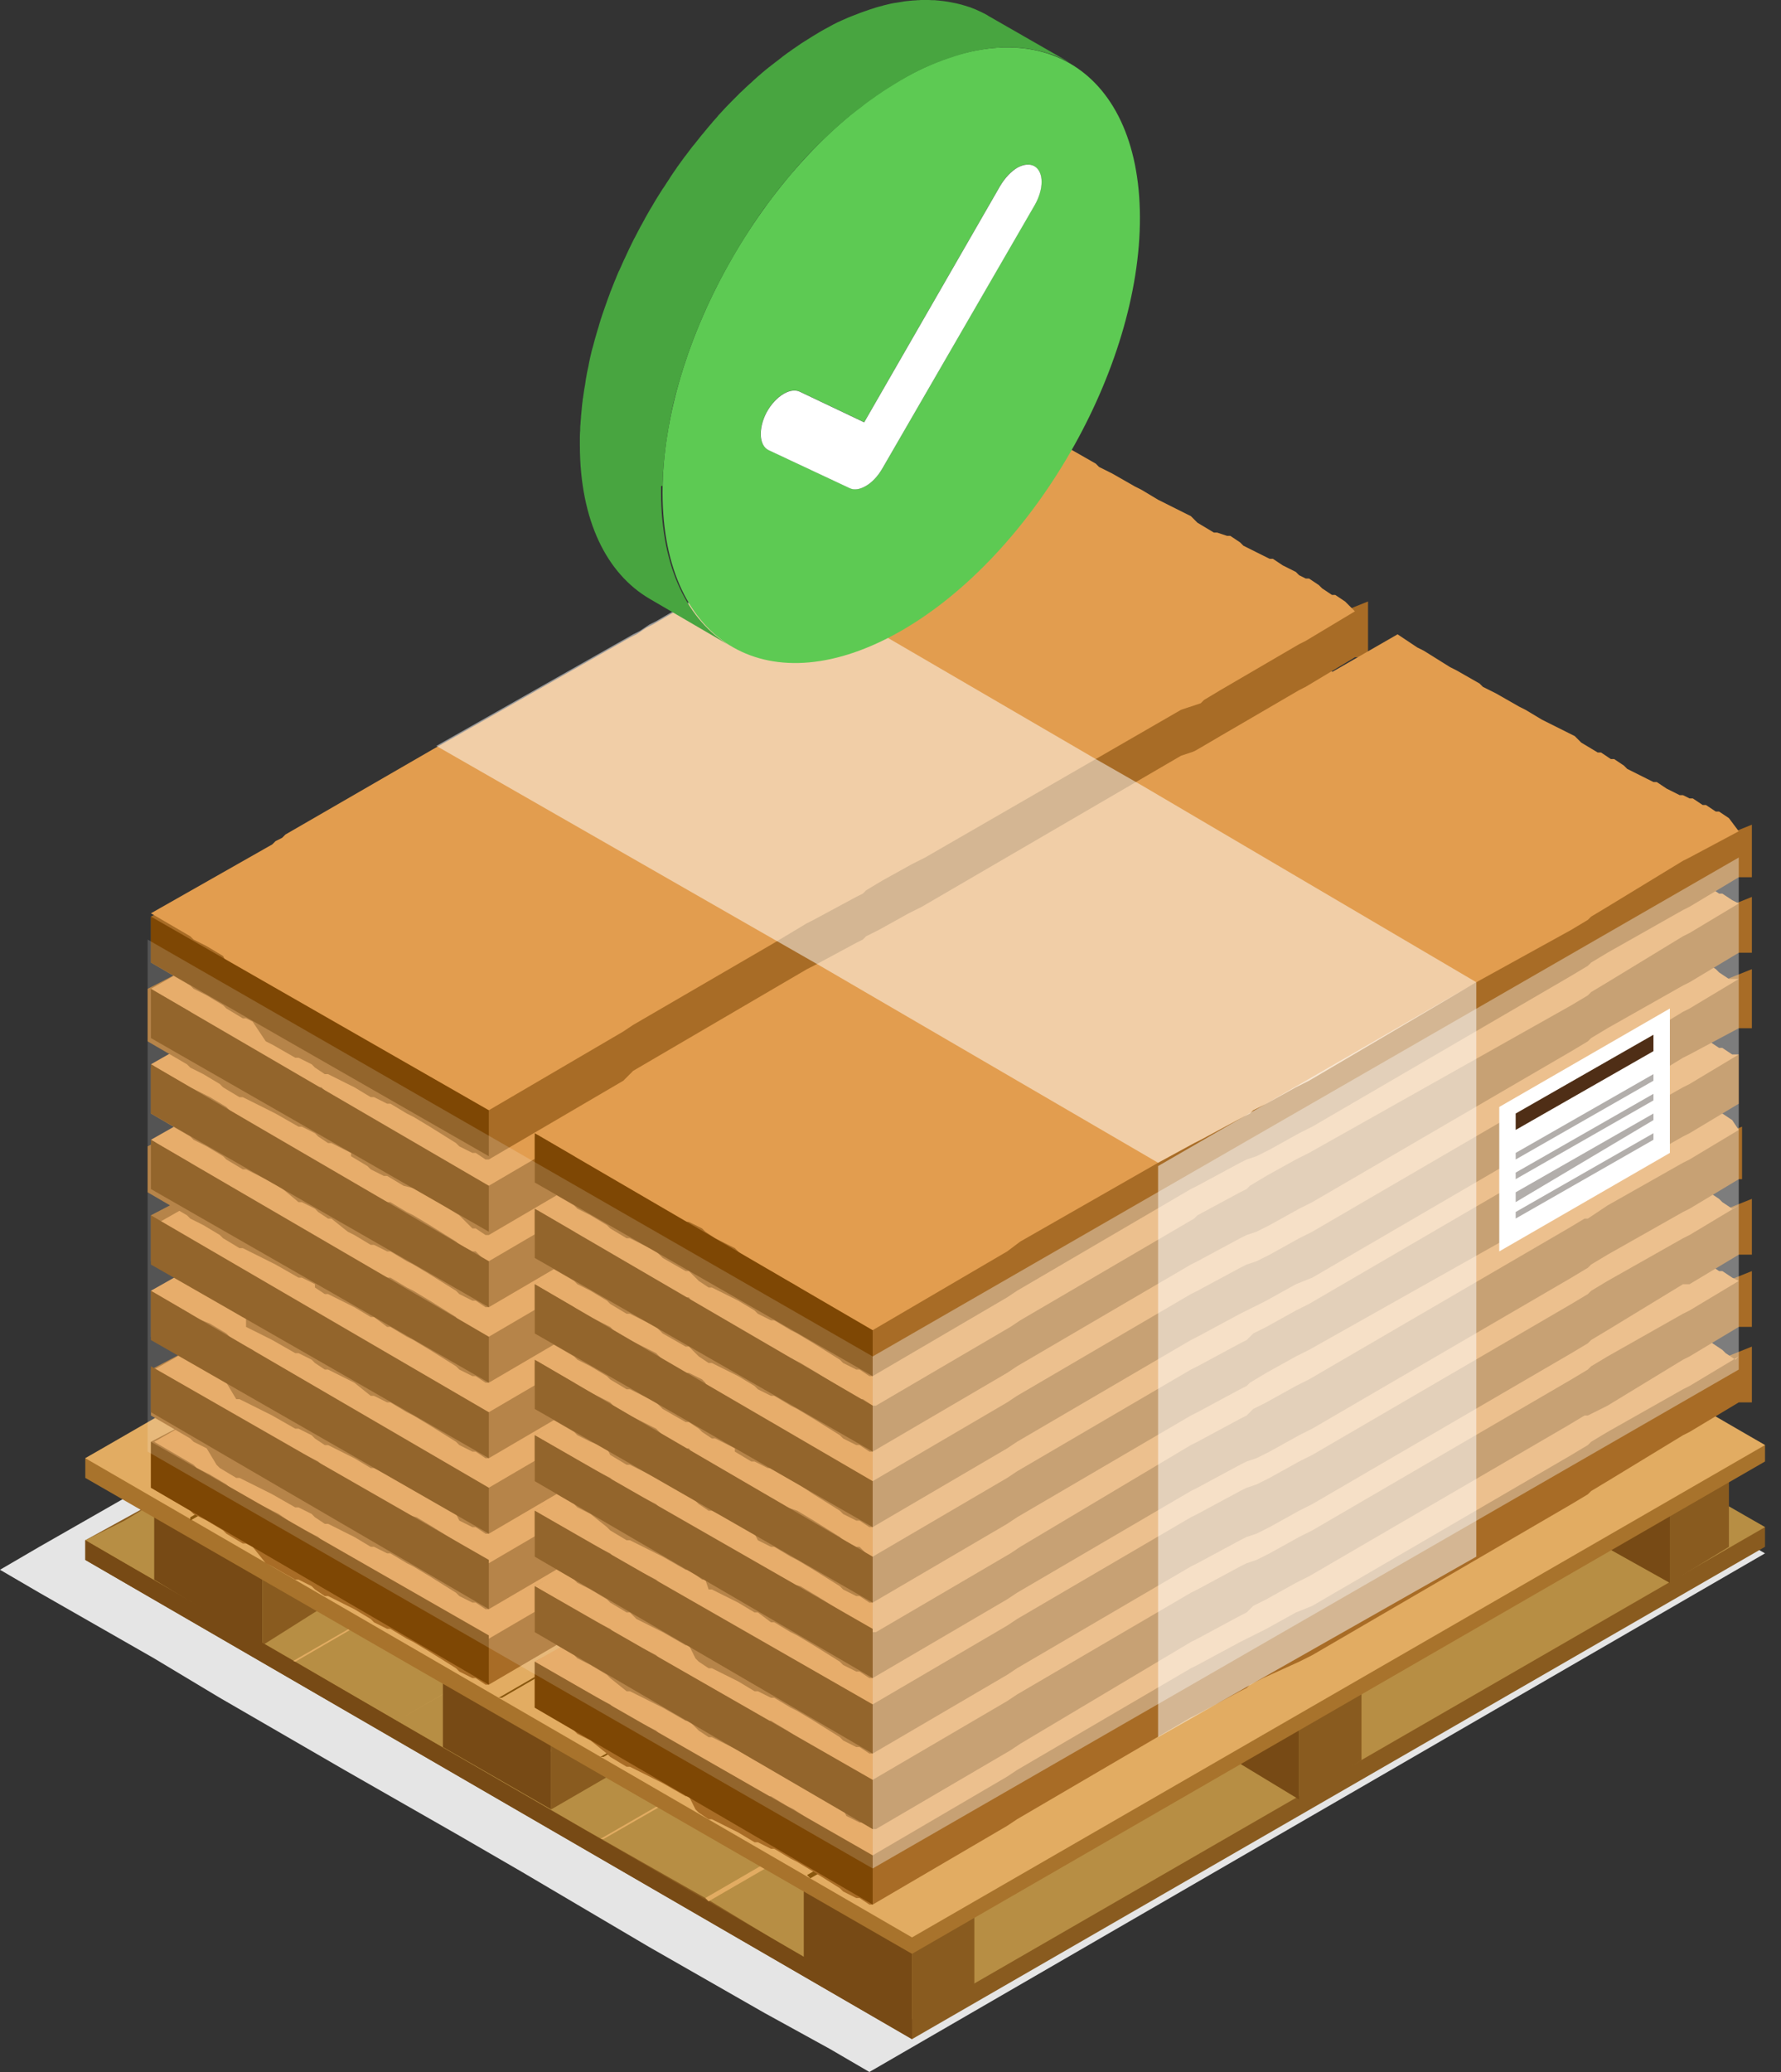 <?xml version="1.0" encoding="UTF-8"?> <svg xmlns="http://www.w3.org/2000/svg" width="86" height="100" viewBox="0 0 86 100" fill="none"><rect x="0" y="0" width="86" height="100" fill="#333333" stroke="none"/> <path d="M85.228 74.97L41.98 100L40.079 98.891L36.911 97.149L31.366 93.98L25.188 90.337L22.178 88.594L16.634 85.426L10.614 81.941L7.446 80.04L1.901 76.871L0 75.762L1.901 74.653L7.446 71.485L10.614 69.584L43.248 50.891L85.228 74.97Z" fill="#E5E5E5"></path> <path d="M85.228 74.653L44.039 98.415L4.119 75.287V74.336L45.307 51.683L85.228 73.702V74.653Z" fill="#895B1F"></path> <path d="M85.228 73.703L44.039 97.465L42.297 96.356L39.287 94.772L34.059 91.604L28.198 88.277L25.188 86.534L19.96 83.525L14.257 80.198L11.247 78.455L6.02 75.445L4.119 74.336L6.02 73.386L11.247 70.218L14.257 68.633L45.307 50.732L85.228 73.703Z" fill="#B78E44"></path> <path d="M50.377 53.584L9.188 77.346V77.188L50.218 53.584H50.377Z" fill="#E2AC62"></path> <path d="M55.287 56.435L14.258 80.198H14.099L55.287 56.435Z" fill="#E2AC62"></path> <path d="M60.356 59.288L19.168 83.05L60.198 59.288H60.356Z" fill="#E2AC62"></path> <path d="M65.268 62.297L24.238 85.901H24.08L65.109 62.139L65.268 62.297Z" fill="#E2AC62"></path> <path d="M70.337 65.149L29.149 88.753H28.99L70.178 64.99L70.337 65.149Z" fill="#E2AC62"></path> <path d="M75.247 68L34.217 91.763L34.059 91.604L75.088 67.842L75.247 68Z" fill="#E2AC62"></path> <path d="M80.317 70.851L39.129 94.613L38.97 94.455L80.158 70.851H80.317Z" fill="#E2AC62"></path> <path d="M12.674 68.634V79.406L7.446 76.238V71.485C9.189 70.535 10.931 69.584 12.674 68.634Z" fill="#774A15"></path> <path d="M15.684 68.634V77.505L12.674 79.406V68.634H15.684Z" fill="#895B1F"></path> <path d="M26.614 76.872V87.328L21.386 84.318V76.872H26.614Z" fill="#774A15"></path> <path d="M29.624 76.872V85.585L26.614 87.328V76.872H29.624Z" fill="#895B1F"></path> <path d="M62.733 76.395V86.851L57.505 83.683V76.395H62.733Z" fill="#774A15"></path> <path d="M65.743 76.395V84.95L62.733 86.851V76.395H65.743Z" fill="#895B1F"></path> <path d="M44.039 87.168V97.624L38.812 94.614V87.168H44.039Z" fill="#774A15"></path> <path d="M47.049 87.168V95.881L44.039 97.624V87.168H47.049Z" fill="#895B1F"></path> <path d="M75.248 70.219V73.387L80.634 76.397V70.219H75.248Z" fill="#774A15"></path> <path d="M80.634 70.219V76.397L83.485 74.654V70.219H80.634Z" fill="#895B1F"></path> <path d="M85.228 70.536L44.039 94.298L4.119 71.328V70.377L45.307 47.565L85.228 69.744V70.536Z" fill="#A8732C"></path> <path d="M85.228 69.743L44.039 93.505L4.119 70.377L45.307 46.614L85.228 69.743Z" fill="#E2AC62"></path> <path d="M50.376 49.624L9.188 73.387V73.228L50.218 49.466L50.376 49.624Z" fill="#89570E"></path> <path d="M55.287 52.476L14.258 76.238L14.099 76.08L55.287 52.476Z" fill="#89570E"></path> <path d="M60.357 55.327L19.169 79.09L60.198 55.327H60.357Z" fill="#89570E"></path> <path d="M65.267 58.179L24.237 81.941H24.079L65.108 58.179H65.267Z" fill="#89570E"></path> <path d="M70.337 61.189L29.149 84.793H28.99L70.178 61.03L70.337 61.189Z" fill="#89570E"></path> <path d="M75.247 64.04L34.218 87.644H34.059L75.089 63.882L75.247 64.04Z" fill="#89570E"></path> <path d="M80.317 66.892L39.129 90.654L38.97 90.496L80.158 66.733L80.317 66.892Z" fill="#89570E"></path> <path d="M44.039 98.416V97.466L4.119 74.337V75.287L44.039 98.416Z" fill="#774A15"></path> <path d="M65.426 57.228L63.05 58.653L62.733 58.812L58.931 61.03L58.139 61.505L57.98 61.663L57.03 61.98L44.515 69.267L43.881 69.584L42.455 70.376L41.822 70.693L41.663 70.851L41.346 71.01L39.287 72.119L38.97 72.277L30.574 77.188L30.099 77.505L23.604 81.307H23.445L22.97 80.99H22.812L22.178 80.673L22.02 80.515L20.753 79.723L19.96 79.247L19.643 79.089L18.852 78.614H18.693L18.059 78.297L17.901 78.138L17.109 77.663L16.792 77.505L15.842 77.03H15.683L15.208 76.713L15.05 76.554L14.416 76.237H14.257L13.149 75.604L12.832 75.445L12.198 74.653L11.881 74.495H11.723L10.931 74.02L10.772 73.861L9.98 73.386L9.347 73.069L9.188 72.911L7.287 71.802V69.584L49.109 47.723L50.059 48.198L50.376 48.356L51.644 49.148L51.96 49.307L53.228 49.941L53.386 50.099L54.02 50.416L55.129 51.049L55.446 51.208L56.238 51.683L57.505 52.317L57.822 52.475L58.139 52.633H58.297L59.089 53.109H59.248L59.723 53.267H59.881L60.356 53.584L60.515 53.742L61.148 54.059L61.465 54.218L61.782 54.376H61.941L62.416 54.693L62.733 54.851L63.05 55.01L63.208 55.168L63.525 55.327H63.683L66.059 54.376V57.228H65.426Z" fill="#A86C26"></path> <path d="M65.425 54.851L63.049 56.277L62.733 56.435L58.931 58.653L58.138 59.128L57.98 59.287L57.029 59.604L44.515 66.891L43.881 67.208L42.455 68L41.822 68.317L41.663 68.475L41.346 68.633L39.445 69.901L39.129 70.059L30.733 74.97L30.099 75.287L23.604 79.089H23.445L22.97 78.772H22.812L22.178 78.455L22.02 78.297L20.752 77.505L19.96 77.029L19.643 76.871L18.851 76.237H18.693L18.059 75.921H17.901L17.109 75.445L16.95 75.287L16 74.653L15.524 74.336L15.366 74.178L14.732 73.861H14.574L13.465 73.069L13.148 72.911L12.198 72.435L11.881 72.277L11.089 71.802L10.931 71.643L10.138 71.168L9.505 70.851L9.346 70.693L7.445 69.584L13.307 66.257L13.465 66.099L13.782 65.94L13.94 65.782L30.574 56.277L30.891 56.118L31.366 55.802L31.683 55.643L49.109 45.663L50.059 46.138L50.376 46.297L51.643 47.089L51.96 47.247L53.069 47.881L53.227 48.039L53.861 48.356L54.97 48.99L55.287 49.148L56.079 49.623L57.346 50.257L57.663 50.416L58.138 50.732L58.931 51.208H59.089L59.564 51.525H59.723L60.198 51.841L60.356 52L60.99 52.317L61.307 52.475L61.624 52.633H61.782L62.257 52.95L62.574 53.109L62.891 53.267L63.049 53.425L63.366 53.584H63.525L64 53.901H64.158L64.633 54.218L64.792 54.376L65.267 54.693L65.425 54.851Z" fill="#E29D4F"></path> <path d="M23.604 78.93V81.307L7.287 71.802V69.584L23.604 78.93Z" fill="#7E4704"></path> <path d="M83.96 67.684L81.584 69.11L81.267 69.269L77.624 71.486L76.832 71.962L76.673 72.12L75.881 72.595L63.366 79.882L62.733 80.199L60.99 80.991L60.356 81.308L60.198 81.467L59.881 81.625L57.822 82.734L57.505 82.892L49.109 87.803L48.634 88.12L42.139 91.922H41.98L41.505 91.605H41.346L40.713 91.288L40.554 91.13L39.287 90.338L38.495 89.863L38.178 89.704L37.386 89.229H37.228L36.594 88.912H36.436L35.644 88.437L35.327 88.278L34.376 87.803H34.218L33.743 87.486L33.584 87.328L33.267 86.694H33.109L32 86.061L31.683 85.902L30.733 85.427L30.416 85.269H30.257L29.465 84.793L29.307 84.635L28.515 84.001L27.881 83.684L27.723 83.526L25.822 82.417V80.199L67.644 58.338L68.594 58.813L68.911 58.972L70.178 59.764L70.495 59.922L71.762 60.556L71.921 60.714L72.555 61.031L73.663 61.665L73.98 61.823L74.772 62.298L76.04 62.932L76.356 63.09L76.673 63.249H76.832L77.624 63.724H77.782L78.257 63.882H78.416L78.891 64.199L79.049 64.358L79.683 64.674L80 64.833L80.317 64.991H80.475L80.951 65.308L81.267 65.467L81.584 65.625L81.743 65.783L82.059 65.942H82.218L84.594 64.991V67.684H83.96Z" fill="#A86C26"></path> <path d="M83.96 65.466L81.584 66.891L81.267 67.05L77.624 69.109L76.832 69.585L76.673 69.743L75.881 70.218L63.366 77.505L62.574 77.822L61.148 78.614L60.515 78.931L60.198 79.09L59.881 79.248L57.822 80.357L57.505 80.515L49.109 85.426L48.634 85.743L42.139 89.545H41.98L41.505 89.228H41.346L40.713 88.911L40.554 88.753L39.287 87.961L38.337 87.327L38.02 87.169L37.228 86.693H37.069L36.436 86.377H36.277L35.485 85.901V85.743L34.535 85.268H34.376L33.901 84.951L33.743 84.792L33.267 84.476H33.109L32 83.842L31.683 83.525L30.733 83.05L30.416 82.891L29.624 82.416L29.465 82.258L28.515 81.782L27.881 81.466L27.723 81.307L25.822 80.198L31.683 76.872L31.842 76.713L32.158 76.555L32.317 76.396L49.109 66.733L49.426 66.575L49.901 66.258L50.218 66.099L67.644 56.119L68.594 56.594L68.911 56.753L70.178 57.545L70.495 57.703L71.604 58.337L71.762 58.495L72.396 58.812L73.505 59.446L73.822 59.604L74.614 60.08L75.881 60.872L76.198 61.03L76.673 61.347L77.465 61.822H77.624L78.099 62.139H78.257L78.733 62.456L78.891 62.614L79.525 62.931L79.842 63.089L80.158 63.248L80.317 63.406L80.792 63.723L81.109 63.882L81.426 64.04L81.584 64.198L81.901 64.357H82.059L82.535 64.674L82.693 64.832L83.168 65.149L83.327 65.307L83.802 65.624L83.96 65.466Z" fill="#E29D4F"></path> <path d="M42.139 89.545V91.921L25.822 82.416V80.198L42.139 89.545Z" fill="#7E4704"></path> <path d="M65.426 53.584L63.05 55.01L62.733 55.168L58.931 57.228L58.139 57.703L57.98 57.861L57.03 58.337L44.515 65.624L43.881 65.941L42.455 66.733L41.822 67.049H41.663L41.346 67.208L39.287 68.317L38.97 68.475L30.574 73.386L30.099 73.861L23.604 77.663H23.445L22.97 77.346H22.812L22.178 77.03L22.02 76.871L20.753 76.079L19.96 75.604L19.643 75.445L18.852 74.97H18.693L18.059 74.653H17.901L17.109 74.178L16.792 74.02L15.842 73.544H15.683L15.208 73.228L15.05 73.069L14.416 72.752H14.257L13.149 72.119L12.832 71.96L11.881 71.485L11.564 71.327H11.406L10.614 70.851L10.455 70.693L9.98 69.901L9.347 69.584L9.188 69.426L7.287 68.317V66.099L49.109 44.079L50.059 44.554L50.376 44.713L51.644 45.505L51.96 45.663L53.228 46.297L53.386 46.455L54.02 46.772L55.129 47.406L55.446 47.564L56.238 48.039L57.505 48.673L57.822 48.832L58.139 48.99H58.297L59.089 49.465H59.248L59.723 49.624H59.881L60.356 49.941L60.515 50.099L61.148 50.416L61.465 50.574L61.782 50.733H61.941L62.416 51.049L62.733 51.208L63.05 51.366L63.208 51.525L63.525 51.683H63.683L66.059 50.733V53.584H65.426Z" fill="#A86C26"></path> <path d="M65.425 51.207L63.049 52.633L62.733 52.792L58.931 55.009L58.138 55.485L57.98 55.643L57.029 55.96L44.515 63.247L43.881 63.564L42.455 64.356L41.822 64.673L41.663 64.831L41.346 65.148L39.287 66.257L38.97 66.415L30.574 71.326L30.099 71.643L23.604 75.445H23.445L22.97 75.128H22.812L22.336 74.653L22.178 74.495L20.911 73.703L20.119 73.227L19.485 73.069L18.693 72.594H18.534L17.901 72.277H17.742L16.95 71.802V71.485L16 71.009L15.524 70.693L15.366 70.534L14.732 70.217H14.574L13.465 69.584L13.148 69.425L12.198 68.95L11.881 68.792L11.089 68.316L10.931 68.158L10.138 67.683L9.505 67.366L9.346 67.207L7.445 66.099L13.307 62.772L13.465 62.613L13.782 62.455L13.94 62.297L30.574 52.792L30.891 52.633L31.366 52.316L31.683 52.158L49.109 42.178L50.059 42.653L50.376 42.811L51.643 43.603L51.96 43.762L53.069 44.396L53.227 44.554H53.861L54.97 45.188L55.287 45.346L56.079 45.821L57.346 46.455L57.663 46.613L58.138 46.93L58.931 47.406H59.089L59.564 47.564H59.723L60.198 47.881L60.356 48.039L60.99 48.356L61.307 48.514L61.624 48.673H61.782L62.257 48.99L62.574 49.148L62.891 49.306L63.049 49.465L63.366 49.623H63.525L64 49.94L64.158 50.099L64.633 50.415H64.792L65.267 50.732L65.425 51.207Z" fill="#E29D4F"></path> <path d="M23.604 75.286V77.662L7.287 68.157V65.939L23.604 75.286Z" fill="#7E4704"></path> <path d="M83.96 64.04L81.584 65.466L81.267 65.624L77.624 67.842L76.673 68.317H76.515L75.723 68.792L63.208 76.079L62.574 76.396L61.148 77.188L60.515 77.505L60.198 77.822L59.881 77.981L57.822 79.089L57.505 79.248L49.267 84.159L48.792 84.476L42.297 88.278H42.139L41.663 87.961H41.505L40.871 87.644L40.713 87.327L39.446 86.535L38.654 86.06L38.337 85.901L37.545 85.426H37.386L36.752 85.109L36.436 84.951L35.644 84.476L35.327 84.317L34.376 83.842H34.218L33.743 83.525L33.584 83.367L33.267 83.05H33.109L32 82.416L31.683 82.258L30.733 81.782L30.416 81.624H30.257L29.465 80.99L29.307 80.832L28.515 80.357L27.881 80.04L27.723 79.882L25.822 78.773V76.555L67.644 54.693L68.594 55.169L68.911 55.327L70.178 56.119L70.495 56.278L71.762 56.911L71.921 57.07L72.555 57.386L73.663 58.02L73.98 58.178L74.772 58.654L76.04 59.287L76.356 59.446L76.673 59.604H76.832L77.624 60.08H77.782L78.257 60.238H78.416L78.891 60.555L79.049 60.713L79.683 61.03L80 61.188L80.317 61.347H80.475L80.951 61.664L81.267 61.822L81.584 61.98L81.743 62.139L82.059 62.297H82.218L84.594 61.347V64.04H83.96Z" fill="#A86C26"></path> <path d="M83.96 61.821L81.584 63.247L81.267 63.405L77.624 65.465L76.832 65.94L76.673 66.098L75.881 66.573L63.366 73.861L62.733 74.177L61.307 74.969L60.673 75.286L60.198 75.445L59.881 75.603L57.822 76.712L57.505 76.87L49.109 81.781L48.634 82.098L42.139 85.9H41.98L41.505 85.583H41.346L40.713 85.266L40.554 85.108L39.287 84.316L38.495 83.841L38.02 83.524L37.228 83.049H37.069L36.436 82.732H36.277L35.485 82.257L35.327 82.098L34.376 81.623H34.218L33.743 81.306L33.584 81.148L33.267 80.831H33.109L32 80.197L31.683 79.88L30.733 79.405L30.416 79.247L29.624 78.771L29.465 78.613L28.515 78.138L27.881 77.821L27.723 77.662L25.822 76.554L31.683 73.227L31.842 73.069L32.158 72.91L32.317 72.752L48.95 63.247L49.267 63.088L49.743 62.771L50.059 62.613L67.485 52.633L68.436 53.108L68.752 53.267L70.02 54.059L70.337 54.217L71.446 54.851L71.604 55.009L72.238 55.326L73.347 55.959L73.663 56.118L74.456 56.593L75.723 57.227L76.04 57.385L76.515 57.702L77.307 58.177H77.465L77.941 58.494H78.099L78.574 58.811L78.733 58.969L79.366 59.286L79.683 59.445L80 59.603L80.158 59.761L80.634 60.078L80.951 60.237L81.267 60.395H81.426L81.743 60.554H81.901L82.376 60.87L82.535 61.029L83.01 61.346H83.168L83.644 61.663L83.96 61.821Z" fill="#E29D4F"></path> <path d="M42.139 85.901V88.277L25.822 78.772V76.554L42.139 85.901Z" fill="#7E4704"></path> <path d="M65.426 49.943L63.05 51.368L62.733 51.527L58.931 53.744L58.139 54.061L57.98 54.22L57.03 54.695L44.515 61.982L43.881 62.299L42.455 63.091L41.822 63.566H41.663L41.346 63.725L39.287 64.834L38.97 65.15L30.574 69.903L30.099 70.22L23.604 74.022H23.445L22.97 73.705H22.812L22.178 73.388L22.02 73.071L20.753 72.279L19.96 71.804L19.643 71.645L18.852 71.17H18.693L18.059 70.853H17.901L17.109 70.378L16.792 70.22L15.842 69.744H15.683L15.208 69.428L15.05 69.269L14.416 68.952H14.257L13.149 68.319L12.832 68.16L11.881 67.685L11.564 67.527H11.406L10.931 66.734L10.772 66.576L9.98 66.101L9.347 65.784L9.188 65.626L7.287 64.517V62.299L49.109 40.438L50.059 40.913L50.376 41.071L51.644 41.863L51.96 42.022L53.228 42.655L53.386 42.814L54.02 43.131L55.129 43.764L55.446 43.923L56.238 44.398L57.505 45.032L57.822 45.19L58.139 45.348H58.297L59.089 45.824H59.248L59.723 45.982H59.881L60.356 46.299L60.515 46.457L61.148 46.774L61.465 46.932L61.782 47.091H61.941L62.416 47.408L62.733 47.566L63.05 47.725L63.208 47.883L63.525 48.041H63.683L66.059 47.091V49.943H65.426Z" fill="#A86C26"></path> <path d="M65.426 47.564L63.05 48.99L62.733 49.148L58.931 51.366L58.139 51.842L57.98 52L57.03 52.317L44.515 59.604L43.881 59.921L42.455 60.713L41.822 61.03L41.663 61.188L41.346 61.346L39.287 62.455L38.97 62.614L30.574 67.525L30.099 68L23.604 71.802H23.445L22.97 71.485H22.812L22.178 71.168L22.02 71.01L20.753 70.218L19.96 69.743L19.643 69.584L18.852 69.109H18.693L18.059 68.792H17.901L17.109 68.317L16.951 68.158L16 67.683L15.525 67.366L15.366 67.208L14.733 66.891H14.574L13.465 66.257L13.149 66.099L12.198 65.148L11.881 64.99L11.089 64.515L10.931 64.356L10.139 63.881L9.347 63.564L9.188 63.406L7.287 62.297L13.149 58.97L13.307 58.812L13.624 58.653L13.782 58.495L30.416 48.99L30.733 48.832L31.208 48.515L31.525 48.356L49.109 38.218L50.059 38.693L50.376 38.851L51.644 39.644L51.96 39.802L53.069 40.436L53.228 40.594L53.861 40.911L54.97 41.544L55.287 41.703L56.079 42.178L57.346 42.812L57.663 42.97L58.139 43.287L58.931 43.762H59.089L59.564 44.079H59.723L60.198 44.396L60.356 44.554L60.99 44.871L61.307 45.03L61.624 45.188L61.782 45.346L62.257 45.663L62.574 45.822L62.891 45.98L63.05 46.139L63.366 46.297H63.525L64 46.614L64.158 46.772L64.634 47.089L64.792 47.248L65.267 47.564H65.426Z" fill="#E29D4F"></path> <path d="M23.604 71.802V74.02L7.287 64.674V62.297L23.604 71.802Z" fill="#7E4704"></path> <path d="M83.96 60.554L81.584 61.98H81.267L77.624 64.198L76.832 64.673L76.673 64.832L75.881 65.307L63.366 72.594L62.733 72.911L61.307 73.703L60.673 74.02L60.198 74.178L59.881 74.337L57.822 75.445L57.505 75.604L49.109 80.515L48.634 80.832L42.139 84.633H41.98L41.505 84.317H41.346L40.713 84L40.554 83.841L39.287 83.049L38.495 82.574L38.178 82.416L37.386 81.94H37.228L36.594 81.624H36.436L35.644 81.148L35.327 80.99L34.376 80.515H34.218L33.743 80.198L33.584 80.039L33.267 79.406H33.109L32 78.772L31.683 78.614L30.733 78.138L30.416 77.822H30.257L29.465 77.346L29.307 77.188L28.515 76.713L27.881 76.396L27.723 76.237L25.822 75.129V72.911L67.644 51.049L68.594 51.525L68.911 51.683L70.178 52.475L70.495 52.633L71.762 53.267L71.921 53.426L72.555 53.742L73.663 54.376L73.98 54.535L74.772 55.01L76.04 55.643L76.356 55.802L76.673 55.96H76.832L77.624 56.435H77.782L78.257 56.752H78.416L78.891 57.069L79.049 57.227L79.683 57.544L80 57.703L80.317 57.861H80.475L80.951 58.178L81.267 58.337L81.584 58.495L81.743 58.653L82.059 58.812H82.218L84.594 57.861V60.554H83.96Z" fill="#A86C26"></path> <path d="M83.96 58.179L81.584 59.605L81.267 59.763L77.624 61.822L76.832 62.298L76.673 62.456L75.881 62.931L63.366 70.219L62.733 70.535L61.307 71.327L60.673 71.644L60.198 71.803L59.881 71.961L57.822 73.07L57.505 73.228L49.109 78.139L48.634 78.456L42.139 82.258H41.98L41.505 81.941H41.346L40.713 81.624L40.554 81.466L39.287 80.674L38.495 80.199L38.02 80.04L37.228 79.565H37.069L36.436 79.248H36.277L35.485 78.773L35.327 78.615L34.376 78.139H34.218L33.743 77.822L33.584 77.664L33.267 77.189H33.109L32 76.555L31.683 76.238L30.733 75.763L30.416 75.605L29.624 75.129L29.465 74.971L28.515 74.496L27.881 74.179L27.723 74.02L25.822 72.912L31.683 69.585L31.842 69.426L32.158 69.268L32.317 69.11L48.95 59.605L49.267 59.446L49.743 59.129L50.059 58.971L67.485 48.991L68.436 49.624L68.752 49.783L70.02 50.575L70.337 50.733L71.446 51.367L71.604 51.525L72.238 51.842L73.347 52.476L73.663 52.634L74.456 53.109L75.723 53.743L76.04 53.902L76.515 54.218L77.307 54.694H77.465L77.941 54.852H78.099L78.574 55.169L78.733 55.327L79.366 55.644L79.683 55.803L80 55.961H80.158L80.634 56.278L80.951 56.436L81.267 56.595L81.426 56.753L81.743 56.911L81.901 57.07L82.376 57.387L82.535 57.545L83.01 57.862L83.168 58.02L83.644 58.337L83.96 58.179Z" fill="#E29D4F"></path> <path d="M42.139 82.259V84.635L25.822 75.13V72.912L42.139 82.259Z" fill="#7E4704"></path> <path d="M65.426 46.297L63.05 47.723H62.733L58.931 49.941L58.139 50.416L57.98 50.575L57.03 51.05L44.515 58.337L43.881 58.654L42.455 59.446L41.822 59.763L41.663 59.921L41.346 60.08L39.287 61.188L38.97 61.347L30.574 66.258L30.099 66.575L23.604 70.377H23.445L22.97 70.06H22.812L22.178 69.743L22.02 69.585L20.753 68.793L19.96 68.317L19.643 68.159L18.852 67.684H18.693L18.059 67.367H17.901L17.109 66.733L16.792 66.575L15.842 66.099H15.683L15.208 65.783L15.05 65.624L14.416 65.307H14.257L13.149 64.674L12.832 64.515L11.881 64.04V63.565H11.723L10.931 63.09L10.772 62.931L9.98 62.456L9.347 62.139L9.188 61.981L7.287 60.872V58.654L49.109 36.792L50.059 37.268L50.376 37.426L51.644 38.218L51.96 38.377L53.228 39.01L53.386 39.169L54.02 39.486L55.129 40.119L55.446 40.278L56.238 40.753L57.505 41.386L57.822 41.545L58.139 41.703H58.297L59.089 42.179H59.248L59.723 42.337H59.881L60.356 42.654L60.515 42.812L61.148 43.129L61.465 43.288L61.782 43.446H61.941L62.416 43.763L62.733 43.921L63.05 44.08L63.208 44.238L63.525 44.396H63.683L66.059 43.446V46.297H65.426Z" fill="#A86C26"></path> <path d="M65.425 43.921L63.049 45.346L62.733 45.505L58.931 47.723L58.138 48.198L57.98 48.356L57.029 48.832L44.515 56.119L43.881 56.436L42.455 57.228L41.822 57.544L41.663 57.703L41.346 57.861L39.287 58.97L38.97 59.129L30.574 64.04L30.099 64.356L23.604 68.158H23.445L22.97 67.842H22.812L22.178 67.525L22.02 67.366L20.752 66.574L19.96 66.099L19.643 65.941L18.851 65.465H18.693L18.059 65.148H17.901L17.109 64.673L16.95 64.515L16 64.04L15.524 63.723L15.366 63.564L14.732 63.248H14.574L13.465 62.614L13.148 62.455L12.198 61.98L11.881 61.822L11.089 61.346L10.931 61.188L10.138 60.713L9.505 60.396L9.346 60.238L7.445 59.129L13.307 55.802L13.465 55.644L13.782 55.485L13.94 55.327L30.574 45.822L30.891 45.663L31.366 45.346L31.683 44.554L49.109 34.574L50.059 35.05L50.376 35.208L51.643 36L51.96 36.158L53.069 36.792L53.227 36.95L53.861 37.267L54.97 37.901L55.287 38.059L56.079 38.535L57.346 39.168L57.663 39.327L58.138 39.644L58.931 40.119H59.089L59.564 40.436H59.723L60.198 40.752L60.356 40.911L60.99 41.228L61.307 41.386L61.624 41.544L61.782 41.703L62.257 42.02L62.574 42.178L62.891 42.337L63.049 42.495L63.366 42.653H63.525L64 42.97L64.158 43.129L64.633 43.446H64.792L65.267 43.762L65.425 43.921Z" fill="#E29D4F"></path> <path d="M23.604 68.159V70.377L7.287 61.03V58.654L23.604 68.159Z" fill="#7E4704"></path> <path d="M83.96 56.911L81.584 58.337L81.267 58.495L77.624 60.555L76.832 61.03L76.673 61.188L75.881 61.664L63.366 68.951L62.733 69.268L61.307 70.06L60.673 70.377L60.198 70.535L59.881 70.693L57.822 71.802L57.505 71.961L49.109 76.872L48.634 77.188L42.139 80.99H41.98L41.505 80.674H41.346L40.713 80.357L40.554 80.198L39.287 79.406L38.495 78.931L38.178 78.773L37.386 78.297H37.228L36.594 77.822H36.436L35.644 77.347L35.327 77.188L34.376 76.713H34.218L34.059 76.238H33.901L33.267 75.763H33.109L32 75.129L31.683 74.971L30.733 74.495L30.416 74.337H30.257L29.465 73.862L29.307 73.703L28.515 73.07L27.881 72.753L27.723 72.594L25.822 71.486V69.268L67.644 47.406L68.594 47.882L68.911 48.04L70.178 48.832L70.495 48.99L71.762 49.624L71.921 49.782L72.555 50.099L73.663 50.733L73.98 50.891L74.772 51.367L76.04 52L76.356 52.159L76.673 52.317L76.832 52.476L77.624 52.951H77.782L78.257 53.109H78.416L78.891 53.426L79.049 53.584L79.208 54.06L79.525 54.218L79.842 54.377H80L80.475 54.693L80.792 54.852L81.109 55.01L81.267 55.169L81.584 55.327H81.743L84.119 54.377V56.911H83.96Z" fill="#A86C26"></path> <path d="M83.96 54.534L81.584 55.96L81.267 56.118L77.624 58.178L76.673 58.812H76.515L75.723 59.287L63.208 66.574L62.574 66.891L61.148 67.683L60.515 68L60.198 68.317L59.881 68.475L57.822 69.584L57.505 69.742L49.267 74.653L48.792 74.97L42.297 78.772H42.139L41.663 78.455H41.505L40.871 78.138L40.713 77.821L39.446 77.029L38.654 76.554L38.02 76.396L37.228 75.921H37.069L36.436 75.604H36.277L35.485 75.128L35.327 74.97L34.376 74.495H34.218L33.743 74.178L33.584 74.019L33.267 73.544H33.109L32 72.911L31.683 72.594L30.733 72.118L30.416 71.96L29.624 71.485L29.465 71.326L28.515 70.851L27.881 70.534L27.723 70.376L25.822 69.267L31.683 65.94L31.842 65.782L32.158 65.623L32.317 65.465L48.95 55.96L49.267 55.802L49.743 55.485L50.059 55.326L67.485 45.346L68.436 45.821L68.752 45.98L70.02 46.772L70.337 46.93L71.446 47.564L71.604 47.722L72.238 48.039L73.347 48.673L73.663 48.831L74.456 49.307L75.723 49.94L76.04 50.099L76.515 50.416L77.307 50.891H77.465L77.941 51.049H78.099L78.574 51.366L78.733 51.524L79.366 51.841L79.683 52L80 52.158L80.158 52.316L80.634 52.633L80.951 52.792L81.267 52.95H81.426L81.743 53.109H81.901L82.376 53.425H82.535L83.01 53.742H83.168L83.644 54.059L83.96 54.534Z" fill="#E29D4F"></path> <path d="M42.139 78.614V80.99L25.822 71.485V69.268L42.139 78.614Z" fill="#7E4704"></path> <path d="M65.425 42.653L63.049 44.079L62.732 44.238L58.93 46.455L58.138 46.931L57.98 47.089L57.029 47.406L44.515 54.693L43.881 55.01L42.455 55.802L41.822 56.119L41.663 56.277L41.346 56.436L39.287 57.544L38.97 57.703L30.574 62.614L30.099 62.931L23.604 66.733H23.445L22.97 66.416H22.812L22.178 66.099L22.02 65.941L20.752 65.148L19.96 64.673L19.643 64.515L18.851 64.04H18.693L18.059 63.564H17.901L17.109 63.089L16.792 62.931L15.841 62.455H15.683L15.208 62.139V61.98L14.574 61.663H14.416L13.307 61.03L12.99 60.871L12.039 60.396L11.723 60.238H11.564L10.772 59.762L10.614 59.604L9.821 59.129L9.188 58.812L9.029 58.653L7.128 57.544V55.327L49.109 33.148L50.059 33.624L50.376 33.782L51.643 34.574L51.96 34.733L53.227 35.366L53.386 35.525L54.02 35.842L55.128 36.475L55.445 36.634L56.237 37.109L57.505 37.742L57.822 37.901L58.138 38.059H58.297L59.089 38.535H59.247L59.722 38.693H59.881L60.356 39.01L60.515 39.168L61.148 39.485L61.465 39.644L61.782 39.802H61.94L62.416 40.119L62.732 40.277L63.049 40.436L63.208 40.594L63.525 40.752H63.683L66.059 39.802V42.653H65.425Z" fill="#A86C26"></path> <path d="M65.425 40.277L63.049 41.703L62.732 41.861L58.93 44.079L58.138 44.554H57.98L57.029 45.188L44.514 52.475L43.881 52.792L42.455 53.584L41.821 53.901L41.663 54.059L41.346 54.218L39.287 55.327L38.97 55.485L30.574 60.396L30.099 60.713L23.604 64.515H23.445L22.97 64.198H22.811L22.178 63.881L22.019 63.564L20.752 62.772L19.96 62.297L19.643 62.138L18.851 61.663H18.693L18.059 61.346H17.901L17.108 60.871L16.95 60.713L15.999 60.237L15.524 59.921L15.366 59.762L14.732 59.445H14.574L13.465 58.812L13.148 58.653L12.197 58.178L11.881 58.02L10.93 57.227L10.772 57.069L9.98 56.594L9.346 56.277L9.188 56.119L7.287 55.01L13.148 51.683L13.306 51.525L13.623 51.366L13.782 51.208L30.415 41.703L30.732 41.544L31.207 41.227L31.524 41.069L48.95 31.089L49.901 31.564L50.217 31.723L51.485 32.515L51.801 32.673L52.91 33.307L53.069 33.465L53.703 33.782L54.811 34.416L55.128 34.574L55.92 35.049L57.188 35.683L57.505 35.841L57.98 36.158L58.772 36.633H58.93L59.406 36.95H59.564L60.039 37.267L60.197 37.425L60.831 37.742L61.148 37.901L61.465 38.059H61.623L62.099 38.376L62.415 38.534L62.732 38.693L62.891 38.851L63.207 39.01H63.366L63.841 39.327L63.999 39.485L64.475 39.802H64.633L65.108 40.119L65.425 40.277Z" fill="#E29D4F"></path> <path d="M23.604 64.515V66.733L7.287 57.386V55.01L23.604 64.515Z" fill="#7E4704"></path> <path d="M83.96 53.268L81.584 54.694L81.267 54.853L77.624 56.912L76.832 57.387L76.673 57.546L75.881 58.021L63.208 65.15L62.574 65.466L61.148 66.258L60.356 66.734L60.198 66.892L59.881 67.051L57.822 68.159L57.505 68.318L49.109 73.229L48.634 73.546L42.139 77.348H41.98L41.505 77.031H41.346L40.713 76.714L40.554 76.555L39.287 75.763L38.495 75.288L38.178 75.13L37.386 74.655H37.228L36.594 74.338L36.436 74.021L35.644 73.546L35.327 73.387L34.376 72.912H34.218L33.743 72.595L33.584 72.437L33.267 72.12H33.109L32 71.486L31.683 71.328L30.733 70.853L30.416 70.694H30.257L29.465 70.219L29.307 69.902L28.515 69.585L27.881 69.268L27.723 69.11L25.822 68.001V65.783L67.644 43.922L68.594 44.397L68.911 44.556L70.178 45.348L70.495 45.506L71.762 46.14L71.921 46.298L72.555 46.615L73.663 47.249L73.98 47.407L74.772 47.882L76.04 48.516L76.356 48.674L76.673 48.833H76.832L77.624 49.308H77.782L78.257 49.466H78.416L78.891 49.783L79.049 49.942L79.683 50.258L80 50.417L80.317 50.575H80.475L80.951 50.892L81.267 51.051L81.584 51.209L81.743 51.367L82.059 51.526H82.218L83.96 50.892V53.268Z" fill="#A86C26"></path> <path d="M83.96 50.892L81.584 52.318L81.267 52.476L77.624 54.536L76.832 55.011L76.673 55.169L75.723 55.645L63.208 62.932L62.574 63.249L61.148 64.041L60.515 64.358L60.198 64.674L59.881 64.833L57.822 65.942L57.505 66.1L49.109 71.011L48.634 71.328L42.139 75.13H41.98L41.505 74.655H41.346L40.713 74.338L40.554 74.179L39.287 73.387L38.495 72.912L38.02 72.754L37.228 72.278H37.069L36.436 71.962H36.277L35.485 71.486L35.327 71.328L34.376 70.853H34.218L33.743 70.536L33.584 70.377L33.267 69.902H33.109L32 69.269L31.683 68.952L30.733 68.476L30.416 68.318L29.624 67.843L29.465 67.684L28.515 67.209L27.881 66.892L27.723 66.734L25.822 65.625L31.683 62.298L31.842 62.14L32.158 61.981L32.317 61.823L48.95 52.318L49.267 52.16L49.743 51.843L50.059 51.684L67.485 41.704L68.436 42.179L68.752 42.338L70.02 43.13L70.337 43.288L71.446 43.922L71.604 44.08L72.238 44.397L73.347 45.031L73.663 45.189L74.456 45.664L75.723 46.298L76.04 46.457L76.515 46.773L77.307 47.249H77.465L77.941 47.566H78.099L78.574 47.882L78.733 48.041L79.366 48.358L79.683 48.516L80 48.674L80.158 48.833L80.634 49.15L80.951 49.308L81.267 49.467L81.426 49.625L81.743 49.783H81.901L82.376 50.1L82.535 50.259L83.01 50.575H83.168L83.644 50.892H83.96Z" fill="#E29D4F"></path> <path d="M42.139 75.13V77.348L25.822 68.001V65.625L42.139 75.13Z" fill="#7E4704"></path> <path d="M65.426 39.011L63.05 40.436L62.733 40.595L58.931 42.813L58.139 43.288L57.98 43.446L57.03 43.763L44.515 51.05L43.881 51.367L42.455 52.159L41.822 52.476L41.663 52.634L41.346 52.793L39.446 54.06L39.129 54.218L30.733 59.129L30.099 59.288L23.604 63.09H23.445L22.97 62.773H22.812L22.178 62.456L22.02 62.298L20.753 61.506L19.96 61.03L19.643 60.872L18.852 60.397H18.693L18.059 60.08H17.901L17.109 59.605L16.792 59.446L16 58.813H15.842L15.366 58.496L15.208 58.337L14.574 58.02H14.416L13.465 57.228L13.149 57.07L12.198 56.595L11.881 56.436H11.723L10.931 55.961L10.772 55.803L9.98 55.327L9.347 55.011L9.188 54.852L7.287 53.743V51.526L49.109 29.664L50.059 30.139L50.376 30.298L51.644 31.09L51.96 31.248L53.228 31.882L53.386 32.04L54.02 32.357L55.129 32.991L55.446 33.149L56.238 33.624L57.505 34.258L57.822 34.416L58.139 34.575H58.297L59.089 35.05H59.248L59.723 35.209H59.881L60.356 35.526L60.515 35.684L61.148 36.001L61.465 36.159L61.782 36.318H61.941L62.416 36.634L62.733 36.793L63.05 36.951L63.208 37.11L63.525 37.268H63.683L66.059 36.318V39.011H65.426Z" fill="#A86C26"></path> <path d="M65.426 36.792L63.05 38.218H62.733L58.931 40.435L58.139 40.911L57.98 41.069L57.03 41.544L44.515 48.831L43.881 49.148L42.455 49.94L41.822 50.257L41.663 50.416L41.346 50.574L39.287 51.683L38.97 51.841L30.574 56.752L30.099 57.069L23.604 60.871H23.445L22.97 60.396H22.812L22.178 60.079L22.02 59.921L20.753 59.129L19.96 58.653L19.643 58.495L18.852 58.02H18.693L18.059 57.703H17.901L17.109 57.227L16.951 57.069L16 56.594L15.525 56.277L15.366 56.119L14.574 55.643H14.416L13.307 55.01L12.99 54.851L12.04 54.376L11.881 54.059L11.089 53.584L10.931 53.425L10.139 52.95L9.505 52.633L9.188 52.475L7.287 51.366L13.149 48.039L13.307 47.881L13.624 47.722L13.782 47.564L30.416 38.059L30.733 37.901L31.208 37.584L31.525 37.425L48.95 27.445L49.901 27.921L50.218 28.079L51.485 28.871L51.802 29.029L52.911 29.663L53.069 29.822L53.703 30.138L54.812 30.772L55.129 30.93L55.921 31.406L57.188 32.039L57.505 32.198L57.98 32.515L58.772 32.99H58.931L59.406 33.307H59.564L60.04 33.623L60.198 33.782L60.832 34.099L61.148 34.257L61.465 34.416L61.624 34.574L62.099 34.891L62.416 35.049L62.733 35.208L62.891 35.366L63.208 35.525H63.366L63.842 35.841H64L64.475 36.158H64.634L65.109 36.475L65.426 36.792Z" fill="#E29D4F"></path> <path d="M23.604 60.871V63.089L7.287 53.742V51.366L23.604 60.871Z" fill="#7E4704"></path> <path d="M83.96 49.625L81.584 50.892L81.267 51.051L77.624 53.269L76.832 53.744L76.673 53.902L75.881 54.378L63.366 61.665L62.574 61.981L61.148 62.774L60.515 63.09L60.198 63.249L59.881 63.407L57.822 64.516L57.505 64.675L49.109 69.585L48.634 69.902L42.139 73.704H41.98L41.505 73.388H41.346L40.713 73.071L40.554 72.912L39.287 72.12L38.337 71.487L38.02 71.328L37.228 70.853H37.069L36.436 70.536H36.277L35.485 70.061V69.902L34.535 69.427H34.376L33.901 69.11L33.743 68.952L33.267 68.635H33.109L32 68.001L31.683 67.684L30.733 67.209L30.416 67.051H30.257L29.465 66.576L29.307 66.417L28.515 65.942L27.881 65.625L27.723 65.467L25.822 64.358V61.981L67.644 40.12L68.594 40.595L68.911 40.754L70.178 41.546L70.495 41.704L71.762 42.338L71.921 42.496L72.555 42.813L73.663 43.447L73.98 43.605L74.772 44.081L76.04 44.714L76.356 44.873L76.673 45.031H76.832L77.624 45.506H77.782L78.257 45.665H78.416L78.891 45.981L79.049 46.14L79.683 46.457L80 46.615L80.317 46.774H80.475L80.951 47.09L81.267 47.249L81.584 47.407L81.743 47.566L82.059 47.724H82.218L84.594 46.774V49.625H83.96Z" fill="#A86C26"></path> <path d="M83.96 47.248L81.584 48.673L81.267 48.832L77.624 51.05L76.832 51.525L76.673 51.683L75.881 52.159L63.366 59.446L62.733 59.763L61.307 60.555L60.673 60.871L60.198 61.03L59.881 61.188L57.822 62.297L57.505 62.456L49.109 67.367L48.634 67.683L42.139 71.485H41.98L41.505 71.168H41.346L40.713 70.852L40.554 70.693L39.287 69.901L38.495 69.426L38.02 69.109L37.228 68.634H37.069L36.436 68.317H36.277L35.485 67.842L35.327 67.683L34.376 67.208H34.218L34.059 66.733L33.901 66.574L33.267 66.258H33.109L32 65.624L31.683 65.307L30.733 64.832L30.416 64.673L29.624 64.198L29.465 64.04L28.515 63.565L27.881 63.248L27.723 63.089L25.822 61.98L31.683 58.654L31.842 58.495L32.158 58.337L32.317 58.178L48.95 48.673L49.267 48.515L49.743 48.198L50.059 48.04L67.485 38.06L68.436 38.535L68.752 38.693L70.02 39.485L70.337 39.644L71.446 40.277L71.604 40.436L72.238 40.753L73.347 41.386L73.663 41.545L74.456 42.02L75.723 42.654L76.04 42.812L76.515 43.129L77.307 43.604H77.465L77.941 43.921H78.099L78.574 44.238L78.733 44.396L79.208 44.555L79.525 44.713L79.842 44.871L80 45.03L80.475 45.347L80.792 45.505L81.109 45.663L81.267 45.822L81.584 45.98H81.743L82.218 46.297L82.376 46.456L82.852 46.772L83.01 46.931L83.485 47.248H83.96Z" fill="#E29D4F"></path> <path d="M42.139 71.485V73.703L25.822 64.357V61.98L42.139 71.485Z" fill="#7E4704"></path> <path d="M65.425 35.367L63.049 36.793L62.732 36.952L58.93 39.169L58.138 39.645L57.98 39.803L57.029 40.12L44.515 47.407L43.881 47.724L42.455 48.516L41.822 48.833L41.663 48.991L41.346 49.308L39.287 50.417L38.97 50.575L30.574 55.486L30.099 55.803L23.604 59.605H23.445L22.97 59.288H22.812L22.336 58.813L22.178 58.655L20.911 57.863L20.119 57.387L19.485 57.229L18.693 56.754H18.534L17.901 56.437L17.742 56.278L16.95 55.803V55.645L16 55.169H15.841L15.366 54.853L15.208 54.694L14.574 54.377H14.416L13.307 53.744L12.99 53.585L12.039 53.11L11.723 52.952H11.564L10.772 52.477L10.614 52.318L9.821 51.843L9.188 51.526L9.029 51.367L7.128 50.259V47.724L49.109 26.021L50.059 26.496L50.376 26.655L51.643 27.447L51.96 27.605L53.227 28.239L53.386 28.397L53.861 28.714L54.97 29.348L55.287 29.506L56.079 29.981L57.346 30.615L57.663 30.773L57.98 30.932H58.138L58.93 31.407H59.089L59.564 31.724H59.722L60.198 32.041L60.356 32.199L60.99 32.516L61.307 32.675L61.623 32.833H61.782L62.257 33.15L62.574 33.308L62.891 33.467L63.049 33.625L63.366 33.783H63.525L65.901 32.833V35.367H65.425Z" fill="#A86C26"></path> <path d="M65.425 33.149L63.049 34.575L62.732 34.733L58.93 36.951L58.138 37.426L57.98 37.585L57.029 37.902L44.514 45.189L43.881 45.506L42.455 46.298L41.821 46.615L41.663 46.773L41.346 46.931L39.287 48.04L38.97 48.199L30.574 53.11L30.099 53.426L23.604 57.228H23.445L22.97 56.912H22.811L22.178 56.595L22.019 56.436L20.752 55.644L19.96 55.169L19.643 55.011L18.851 54.535H18.693L18.059 54.06H17.901L17.108 53.585L16.95 53.426L15.999 52.951L15.524 52.476H15.366L14.732 52.159H14.574L13.465 51.526L13.148 51.367L12.197 50.892L11.881 50.733L11.089 50.258L10.93 50.1L9.98 49.308L9.346 48.991L9.188 48.832L7.287 47.724L13.148 44.397L13.306 44.238L13.623 44.08L13.782 43.922L30.415 34.417L30.732 34.258L31.207 33.941L31.524 33.783L48.95 23.803L49.901 24.278L50.217 24.436L51.485 25.229L51.801 25.387L52.91 26.021L53.069 26.179L53.703 26.496L54.811 27.13L55.128 27.288L55.92 27.763L57.188 28.397L57.505 28.555L57.98 28.872L58.772 29.347H58.93L59.406 29.664H59.564L60.039 29.981L60.197 30.139L60.831 30.456L61.148 30.615L61.465 30.773L61.623 30.931L62.099 31.248L62.415 31.407L62.732 31.565H62.891L63.207 31.724H63.366L63.841 32.04L63.999 32.199L64.475 32.516H64.633L65.108 32.832L65.425 33.149Z" fill="#E29D4F"></path> <path d="M23.604 57.229V59.446L7.287 50.1V47.724L23.604 57.229Z" fill="#7E4704"></path> <path d="M83.96 45.981L81.584 47.407L81.267 47.565L77.624 49.624L76.832 50.1L76.673 50.258L75.881 50.733L63.366 58.02L62.733 58.337L61.307 59.129L60.673 59.446L60.198 59.605L59.881 59.763L57.822 60.872L57.505 61.03L49.109 65.941L48.634 66.258L42.139 70.06H41.98L41.505 69.743H41.346L40.713 69.426L40.554 69.268L39.287 68.476L38.495 68.001L38.178 67.842L37.386 67.367H37.228L36.594 67.05L36.436 66.892L35.644 66.416L35.327 66.258L34.376 65.783H34.218L33.743 65.466L33.584 65.308L33.267 64.991H33.109L32 64.357L31.683 64.04L30.733 63.565L30.416 63.407H30.257L29.465 62.931L29.307 62.773L28.515 62.298L27.881 61.981L27.723 61.822L25.822 60.714V58.496L67.644 36.634L68.594 37.109L68.911 37.268L70.178 38.06L70.495 38.218L71.762 38.852L71.921 39.011L72.555 39.327L73.663 39.961L73.98 40.119L74.772 40.595L76.04 41.228L76.356 41.387L76.673 41.545H76.832L77.624 42.02H77.782L78.257 42.179H78.416L78.891 42.496L79.049 42.654L79.683 42.971L80 43.129L80.317 43.288H80.475L80.951 43.605L81.267 43.763L81.584 43.921L81.743 44.08L82.059 44.238H82.218L84.594 43.288V45.981H83.96Z" fill="#A86C26"></path> <path d="M83.96 43.603L81.584 45.029L81.267 45.187L77.624 47.405L76.832 47.88L76.673 48.039L75.881 48.514L63.208 55.643L62.574 55.96L61.148 56.752L60.356 57.227L60.198 57.385L59.881 57.544L57.822 58.653L57.663 58.811L49.267 63.722L48.792 64.039L42.297 67.841H42.139L41.663 67.524H41.505L40.871 67.207L40.713 67.049L39.446 66.257L38.654 65.781L38.02 65.465L37.228 64.989H37.069L36.436 64.672H36.277L35.485 64.197L35.327 64.039L34.376 63.564H34.218L33.743 63.247L33.584 63.088L33.267 62.613H33.109L32 61.979L31.683 61.821L30.733 61.346L30.416 61.187L29.624 60.712L29.307 60.395L28.515 59.92L27.881 59.603L27.723 59.445L25.822 58.336L31.683 55.009L31.842 54.851L32.158 54.692L32.317 54.534L48.95 45.029L49.267 44.87L49.743 44.554L50.059 44.395L67.485 34.415L68.436 34.89L68.752 35.049L70.02 35.841L70.337 35.999L71.446 36.633L71.604 36.791L72.238 37.108L73.347 37.742L73.663 37.9L74.456 38.375L75.723 39.009L76.04 39.167L76.515 39.484L77.307 39.96H77.465L77.941 40.276H78.099L78.574 40.593L78.733 40.752L79.366 41.069L79.683 41.227L80 41.385L80.158 41.544L80.634 41.861L80.951 42.019L81.267 42.177H81.426L81.743 42.336H81.901L82.376 42.653L82.535 42.811L83.01 43.128H83.168L83.644 43.445L83.96 43.603Z" fill="#E29D4F"></path> <path d="M42.139 67.841V70.059L25.822 60.712V58.336L42.139 67.841Z" fill="#7E4704"></path> <path d="M65.426 31.722L63.05 33.148L62.733 33.306L58.931 35.524L58.139 35.999L57.98 36.158L57.03 36.474L44.515 43.762L43.881 44.078L42.455 44.87L41.822 45.187L41.663 45.346L41.346 45.504L39.287 46.613L38.97 46.772L30.574 51.682L30.099 52.158L23.604 55.96H23.445L22.97 55.643H22.812L22.178 55.326L22.02 55.168L20.753 54.376L19.96 53.9L19.643 53.742L18.852 53.267H18.693L18.059 52.95H17.901L17.109 52.474L16.792 52.316L15.842 51.841H15.683L15.208 51.524L15.05 51.366L14.416 51.049H14.257L13.149 50.415L12.832 50.257L12.198 49.306L11.881 49.148H11.723L10.931 48.672L10.772 48.514L9.98 48.039L9.347 47.722L9.188 47.564L7.287 46.455V44.237L49.109 22.375L50.059 22.851L50.376 23.009L51.644 23.801L51.96 23.96L53.228 24.593L53.386 24.752L54.02 25.069L55.129 25.702L55.446 25.861L56.238 26.336L57.505 26.97L57.822 27.128L58.139 27.286H58.297L59.089 27.762H59.248L59.723 27.92H59.881L60.356 28.237L60.515 28.395L61.148 28.712L61.465 28.87L61.782 29.029H61.941L62.416 29.346L62.733 29.504L63.05 29.663L63.208 29.821L63.525 29.979H63.683L66.059 29.029V31.722H65.426Z" fill="#A86C26"></path> <path d="M65.426 29.505L63.05 30.931L62.733 31.089L58.931 33.307L58.139 33.782L57.98 33.941L57.03 34.257L52.911 36.634L44.673 41.386L44.04 41.703L42.614 42.495L41.822 42.97L41.663 43.129L41.346 43.287L39.287 44.396L38.97 44.554L37.386 45.505L30.574 49.465L30.099 49.782L23.604 53.584H23.445L22.97 53.267H22.812L22.178 52.95L22.02 52.792L20.753 52L19.96 51.525L19.643 51.366L18.852 50.891H18.693L18.059 50.574H17.901L17.109 50.099L16.792 49.941L15.842 49.465L15.366 49.148L15.208 48.99L14.574 48.673H14.416L13.307 47.723L12.99 47.564L12.04 47.089L11.723 46.931L10.931 46.456L10.772 46.139L9.98 45.663L9.347 45.346L9.188 45.188L7.287 44.079L13.149 40.752L13.307 40.594L13.624 40.436L13.782 40.277L20.911 36.158L30.416 30.772L30.733 30.614L31.208 30.297L31.525 30.139L36.436 27.287L48.95 20L49.901 20.634L50.218 20.792L51.485 21.584L51.802 21.743L52.911 22.376L53.069 22.535L53.703 22.852L54.812 23.485L55.129 23.644L55.921 24.119L57.188 24.753L57.505 24.911L57.822 25.228L58.614 25.703H58.772L59.248 25.861H59.406L59.881 26.178L60.04 26.337L60.673 26.654L60.99 26.812L61.307 26.97H61.465L61.941 27.287L62.257 27.445L62.574 27.604L62.733 27.762L63.05 27.921H63.208L63.683 28.238L63.842 28.396L64.317 28.713H64.475L64.951 29.03L65.426 29.505Z" fill="#E29D4F"></path> <path d="M23.604 53.584V55.802L7.287 46.456V44.238L23.604 53.584Z" fill="#7E4704"></path> <path d="M83.96 42.337L81.584 43.763L81.267 43.921L77.624 45.98L76.832 46.456L76.673 46.614L75.881 47.089L63.366 54.376L62.733 54.693L61.307 55.485L60.673 55.802L60.198 55.961L59.881 56.119L57.822 57.228L57.505 57.386L49.109 62.297L48.634 62.614L42.139 66.416H41.98L41.505 66.099H41.346L40.713 65.782L40.554 65.624L39.287 64.832L38.495 64.357L38.178 64.198L37.386 63.723H37.228L36.594 63.406L36.436 63.248L35.644 62.772L35.327 62.614L34.376 62.139H34.218L33.743 61.822L33.584 61.663L33.267 61.347H33.109L32 60.713L31.683 60.396L30.733 59.921L30.416 59.763H30.257L29.465 59.287L29.307 59.129L28.515 58.654L27.881 58.337L27.723 58.178L25.822 57.069V54.852L67.644 32.99L68.594 33.465L68.911 33.624L70.178 34.416L70.495 34.574L71.762 35.208L71.921 35.367L72.555 35.683L73.663 36.317L73.98 36.475L74.772 36.951L76.04 37.584L76.356 37.743L76.673 37.901H76.832L77.624 38.376H77.782L78.257 38.693H78.416L78.891 39.01L79.049 39.169L79.683 39.485L80 39.644L80.317 39.802H80.475L80.951 40.119L81.267 40.277L81.584 40.436L81.743 40.594L82.059 40.753H82.218L84.594 39.802V42.337H83.96Z" fill="#A86C26"></path> <path d="M83.96 40.119L81.584 41.386L81.267 41.545L77.624 43.763L76.832 44.238L76.673 44.396L75.881 44.872L71.287 47.406L63.208 52.159L62.574 52.476L61.148 53.268L60.515 53.585L60.356 53.743L60.04 53.901L57.98 55.01L57.663 55.169L55.921 56.119L49.267 59.921L48.634 60.397L42.139 64.198H41.98L41.505 63.882H41.346L40.713 63.565L40.554 63.406L39.287 62.614L38.337 61.981L38.02 61.822L37.228 61.347H37.069L36.436 61.03H36.277L35.644 60.397L35.485 60.238L34.535 59.763L34.059 59.446L33.901 59.288L33.267 58.971H33.109L32 58.337L31.683 58.179L30.733 57.703L30.416 57.545L29.624 57.07L29.465 56.911L28.515 56.278L27.881 55.961L27.723 55.802L25.822 54.694L31.683 51.367L31.842 51.208L32.158 51.05L32.317 50.892L39.446 46.773L48.95 41.228L49.267 41.07L49.743 40.753L50.059 40.594L54.812 37.901L67.485 30.614L68.436 31.248L68.752 31.406L70.02 32.198L70.337 32.357L71.446 32.99L71.604 33.149L72.238 33.466L73.347 34.099L73.663 34.258L74.456 34.733L75.723 35.367L76.04 35.525L76.356 35.842L77.148 36.317H77.307L77.782 36.634H77.941L78.416 36.951L78.574 37.109L79.208 37.426L79.525 37.585L79.842 37.743H80L80.475 38.06L80.792 38.218L81.109 38.377H81.267L81.584 38.535H81.743L82.218 38.852H82.376L82.852 39.169H83.01L83.485 39.486L83.96 40.119Z" fill="#E29D4F"></path> <path d="M42.139 64.199V66.417L25.822 57.071V54.694L42.139 64.199Z" fill="#7E4704"></path> <g opacity="0.4"> <path opacity="0.4" d="M7.129 45.346V70.059L42.139 90.178V65.465L7.129 45.346Z" fill="white"></path> </g> <g opacity="0.6"> <path opacity="0.6" d="M42.139 90.178L83.96 66.099V41.386L42.139 65.466V90.178Z" fill="white"></path> </g> <path d="M80.634 55.643L72.396 60.396V53.425L80.634 48.673V55.643Z" fill="white"></path> <path d="M79.841 50.732L73.188 54.534V53.742L79.841 49.94V50.732Z" fill="#4F2E16"></path> <path d="M79.841 52.158L73.188 55.96V55.643L79.841 51.841V52.158Z" fill="#B2AEAB"></path> <path d="M79.841 53.108L73.188 56.91V56.593L79.841 52.791V53.108Z" fill="#B2AEAB"></path> <path d="M79.841 54.059L73.188 58.019V57.544L79.841 53.742V54.059Z" fill="#B2AEAB"></path> <path d="M79.841 55.009L73.188 58.811V58.494L79.841 54.692V55.009Z" fill="#B2AEAB"></path> <path opacity="0.5" d="M71.287 47.406L63.208 52.158L62.574 52.475L61.148 53.267L60.514 53.584L60.356 53.742L60.039 53.901L57.98 55.01L57.663 55.168L55.92 56.118L39.603 46.614L37.386 45.346L21.069 36L30.574 30.614L30.891 30.455L31.366 30.138L31.683 29.98L36.594 27.128L52.91 36.633L55.128 37.901L71.287 47.406Z" fill="white"></path> <path opacity="0.5" d="M55.921 83.842L71.287 75.129V47.406L55.921 56.278V83.842Z" fill="white"></path> <path d="M43.478 3.867C49.834 0.192 55.02 3.149 55.044 10.475C55.068 17.794 49.913 26.746 43.558 30.421C37.203 34.096 32.017 31.139 31.993 23.812C31.969 16.494 37.123 7.542 43.478 3.867ZM49.945 9.917C50.407 9.12 50.407 8.283 49.937 8.02C49.707 7.885 49.412 7.924 49.11 8.1C48.816 8.267 48.521 8.578 48.291 8.977L41.729 20.377L38.627 18.902C38.404 18.79 38.125 18.838 37.847 18.997C37.537 19.173 37.234 19.492 37.012 19.906C36.606 20.672 36.638 21.485 37.107 21.716L41.021 23.549C41.243 23.661 41.522 23.621 41.8 23.462C42.094 23.294 42.389 22.991 42.611 22.601L49.945 9.917Z" fill="#5DCA53"></path> <path d="M49.118 8.099C49.413 7.932 49.715 7.892 49.945 8.02C50.407 8.283 50.415 9.12 49.953 9.917L42.612 22.6C42.389 22.991 42.095 23.294 41.8 23.461C41.522 23.621 41.244 23.668 41.021 23.557L37.108 21.723C36.646 21.492 36.614 20.679 37.012 19.914C37.235 19.499 37.545 19.18 37.847 19.005C38.126 18.845 38.404 18.798 38.627 18.909L41.729 20.384L48.291 8.984C48.53 8.578 48.824 8.275 49.118 8.099Z" fill="white"></path> <path d="M31.993 23.398C31.993 23.326 31.993 23.254 32.001 23.174C32.001 23.134 32.001 23.103 32.009 23.063C32.009 22.991 32.017 22.919 32.017 22.84C32.017 22.808 32.017 22.768 32.025 22.736C32.033 22.64 32.041 22.544 32.049 22.449C32.049 22.441 32.049 22.425 32.049 22.417C32.057 22.313 32.065 22.202 32.081 22.098C32.081 22.066 32.088 22.034 32.088 22.002C32.096 21.923 32.104 21.851 32.112 21.771C32.12 21.731 32.12 21.692 32.128 21.66C32.136 21.596 32.144 21.54 32.152 21.476C32.16 21.404 32.176 21.325 32.184 21.253C32.192 21.197 32.2 21.149 32.208 21.094C32.216 21.022 32.232 20.942 32.248 20.87C32.255 20.815 32.263 20.767 32.271 20.711C32.287 20.631 32.303 20.552 32.311 20.472C32.319 20.424 32.327 20.376 32.335 20.328C32.351 20.241 32.367 20.153 32.391 20.057C32.399 20.017 32.407 19.978 32.414 19.938C32.422 19.898 32.43 19.858 32.438 19.818C32.454 19.746 32.47 19.667 32.486 19.595C32.494 19.547 32.51 19.499 32.518 19.459C32.534 19.388 32.55 19.324 32.566 19.252C32.582 19.204 32.59 19.157 32.605 19.109C32.621 19.045 32.637 18.973 32.661 18.909C32.677 18.861 32.685 18.806 32.701 18.758C32.717 18.702 32.733 18.646 32.749 18.59C32.796 18.423 32.844 18.248 32.9 18.08C32.908 18.048 32.916 18.024 32.924 17.993C32.971 17.833 33.027 17.674 33.075 17.514C33.083 17.49 33.091 17.466 33.099 17.442C33.154 17.283 33.21 17.124 33.266 16.964C33.282 16.924 33.289 16.892 33.305 16.853C33.353 16.709 33.409 16.566 33.465 16.422C33.472 16.398 33.48 16.374 33.488 16.358C33.544 16.207 33.608 16.055 33.671 15.896C33.687 15.856 33.703 15.816 33.719 15.784C33.775 15.657 33.822 15.529 33.878 15.402C33.894 15.37 33.902 15.338 33.918 15.306C33.981 15.155 34.045 15.011 34.117 14.86C34.133 14.828 34.148 14.796 34.164 14.764C34.22 14.644 34.276 14.525 34.331 14.405C34.347 14.365 34.371 14.325 34.387 14.286C34.459 14.142 34.53 13.991 34.602 13.847C34.61 13.831 34.618 13.823 34.626 13.807C34.697 13.672 34.761 13.544 34.833 13.409C34.856 13.369 34.872 13.329 34.896 13.289C34.96 13.162 35.031 13.034 35.103 12.915C35.111 12.891 35.127 12.875 35.135 12.851C35.214 12.707 35.294 12.564 35.381 12.42C35.405 12.38 35.421 12.348 35.445 12.309C35.517 12.189 35.588 12.062 35.66 11.942C35.676 11.91 35.692 11.886 35.715 11.854C35.803 11.711 35.891 11.567 35.986 11.424C36.002 11.392 36.026 11.36 36.042 11.328C36.129 11.2 36.209 11.065 36.296 10.937C36.312 10.914 36.328 10.89 36.344 10.858C36.439 10.714 36.543 10.571 36.638 10.427C36.662 10.395 36.678 10.364 36.702 10.332C36.813 10.172 36.925 10.013 37.044 9.861C37.052 9.853 37.052 9.853 37.06 9.845C37.171 9.694 37.29 9.542 37.402 9.391C37.418 9.367 37.441 9.343 37.457 9.311C37.593 9.136 37.728 8.968 37.863 8.801C37.887 8.777 37.903 8.753 37.927 8.729C38.062 8.562 38.205 8.402 38.34 8.235C38.364 8.203 38.396 8.171 38.42 8.139C38.483 8.068 38.547 7.988 38.619 7.916C38.651 7.884 38.682 7.844 38.706 7.812C38.802 7.709 38.897 7.605 38.993 7.502C39.088 7.398 39.184 7.294 39.287 7.199C39.319 7.167 39.35 7.135 39.382 7.103C39.454 7.031 39.518 6.967 39.589 6.896C39.637 6.848 39.685 6.8 39.732 6.76C39.764 6.728 39.796 6.696 39.828 6.672C39.883 6.617 39.947 6.561 40.003 6.505C40.027 6.481 40.05 6.457 40.082 6.433C40.17 6.354 40.249 6.274 40.337 6.202C40.345 6.194 40.353 6.186 40.361 6.178C40.44 6.106 40.512 6.043 40.591 5.971C40.623 5.947 40.647 5.923 40.679 5.899C40.734 5.851 40.79 5.796 40.854 5.748C40.886 5.724 40.917 5.692 40.949 5.668C41.005 5.62 41.061 5.572 41.116 5.532C41.148 5.509 41.18 5.477 41.22 5.453C41.275 5.405 41.331 5.357 41.395 5.317C41.426 5.293 41.458 5.269 41.49 5.246C41.562 5.19 41.625 5.142 41.697 5.086C41.713 5.07 41.737 5.054 41.753 5.038C41.84 4.974 41.928 4.903 42.023 4.839C42.047 4.823 42.071 4.807 42.095 4.791C42.158 4.743 42.23 4.695 42.294 4.648C42.325 4.624 42.357 4.6 42.389 4.584C42.445 4.544 42.508 4.504 42.564 4.464C42.596 4.44 42.636 4.416 42.667 4.393C42.723 4.353 42.787 4.321 42.842 4.281C42.874 4.257 42.914 4.233 42.946 4.217C43.009 4.177 43.073 4.137 43.137 4.098C43.169 4.082 43.192 4.058 43.224 4.042C43.32 3.986 43.407 3.93 43.503 3.874C43.59 3.827 43.678 3.771 43.765 3.723C43.789 3.707 43.813 3.699 43.837 3.683C43.916 3.643 43.996 3.595 44.075 3.555C44.083 3.547 44.091 3.547 44.099 3.54C44.187 3.492 44.274 3.452 44.362 3.404C44.386 3.396 44.409 3.38 44.425 3.372C44.497 3.332 44.576 3.3 44.648 3.268C44.664 3.26 44.672 3.253 44.688 3.253C44.775 3.213 44.863 3.173 44.942 3.141C44.966 3.133 44.982 3.125 45.006 3.117C45.062 3.093 45.109 3.069 45.165 3.053C45.237 3.021 45.3 2.997 45.372 2.974C45.412 2.958 45.451 2.942 45.491 2.926C45.563 2.894 45.642 2.87 45.714 2.846C45.746 2.838 45.777 2.822 45.809 2.814C45.913 2.782 46.016 2.742 46.12 2.71C46.135 2.702 46.151 2.702 46.167 2.695C46.255 2.671 46.342 2.639 46.43 2.615C46.477 2.599 46.533 2.591 46.581 2.575C46.621 2.567 46.652 2.559 46.692 2.543C46.748 2.527 46.803 2.519 46.859 2.503C46.891 2.495 46.923 2.487 46.955 2.479C47.026 2.463 47.09 2.455 47.154 2.439C47.169 2.439 47.193 2.431 47.217 2.431C47.305 2.415 47.392 2.4 47.48 2.384C47.495 2.384 47.504 2.384 47.519 2.376C47.591 2.368 47.655 2.36 47.726 2.344C47.75 2.344 47.782 2.336 47.806 2.336C47.861 2.328 47.917 2.328 47.965 2.32C47.997 2.32 48.02 2.312 48.052 2.312C48.108 2.304 48.156 2.304 48.211 2.304C48.235 2.304 48.267 2.304 48.291 2.296C48.362 2.296 48.442 2.288 48.514 2.288H48.522C48.601 2.288 48.673 2.288 48.752 2.288C48.776 2.288 48.8 2.288 48.816 2.288C48.872 2.288 48.927 2.288 48.983 2.296C49.007 2.296 49.031 2.296 49.054 2.296C49.126 2.296 49.19 2.304 49.261 2.312C49.269 2.312 49.269 2.312 49.277 2.312C49.349 2.32 49.42 2.328 49.492 2.336C49.516 2.336 49.532 2.344 49.556 2.344C49.611 2.352 49.667 2.36 49.723 2.368C49.739 2.368 49.763 2.376 49.778 2.376C49.802 2.384 49.826 2.384 49.85 2.392C49.929 2.408 50.009 2.423 50.089 2.439C50.112 2.447 50.144 2.447 50.168 2.455C50.264 2.479 50.359 2.503 50.455 2.527C50.462 2.527 50.462 2.527 50.47 2.535C50.558 2.559 50.645 2.591 50.733 2.615C50.757 2.623 50.781 2.631 50.812 2.639C50.884 2.663 50.964 2.695 51.035 2.726C51.051 2.734 51.067 2.742 51.091 2.75C51.178 2.79 51.266 2.83 51.353 2.87C51.377 2.878 51.393 2.894 51.417 2.902C51.489 2.934 51.552 2.974 51.624 3.005C51.656 3.021 51.695 3.045 51.727 3.061L47.75 0.781C47.726 0.765 47.71 0.757 47.686 0.741C47.67 0.733 47.663 0.725 47.647 0.717C47.583 0.678 47.511 0.646 47.448 0.614C47.424 0.606 47.408 0.59 47.384 0.582C47.297 0.542 47.209 0.502 47.122 0.462C47.114 0.462 47.114 0.454 47.106 0.454C47.09 0.446 47.082 0.446 47.066 0.438C46.994 0.407 46.923 0.383 46.843 0.351C46.819 0.343 46.796 0.335 46.764 0.327C46.676 0.295 46.589 0.271 46.501 0.247C46.493 0.247 46.493 0.247 46.485 0.239C46.39 0.215 46.294 0.191 46.199 0.167C46.175 0.159 46.143 0.159 46.12 0.151C46.04 0.136 45.96 0.12 45.881 0.104C45.865 0.104 45.849 0.096 45.833 0.096C45.825 0.096 45.817 0.096 45.801 0.088C45.785 0.088 45.761 0.08 45.746 0.08C45.69 0.072 45.634 0.064 45.579 0.056C45.555 0.056 45.539 0.048 45.515 0.048C45.443 0.04 45.372 0.032 45.3 0.024C45.292 0.024 45.292 0.024 45.284 0.024C45.229 0.016 45.173 0.016 45.125 0.008C45.109 0.008 45.093 0.008 45.085 0.008C45.062 0.008 45.038 0.008 45.014 0.008C44.958 0.008 44.903 0 44.847 0C44.823 0 44.799 0 44.783 0C44.712 0 44.632 0 44.553 0H44.545C44.481 0 44.425 0 44.362 0.008C44.346 0.008 44.338 0.008 44.322 0.008C44.298 0.008 44.266 0.008 44.242 0.016C44.187 0.016 44.139 0.024 44.083 0.024C44.051 0.024 44.028 0.032 43.996 0.032C43.94 0.04 43.884 0.04 43.837 0.048C43.813 0.048 43.781 0.056 43.757 0.056C43.685 0.064 43.622 0.072 43.55 0.088C43.534 0.088 43.526 0.088 43.511 0.096C43.511 0.096 43.511 0.096 43.503 0.096C43.415 0.112 43.336 0.12 43.248 0.136C43.232 0.136 43.208 0.143 43.192 0.143C43.121 0.159 43.057 0.167 42.986 0.183C42.954 0.191 42.922 0.199 42.89 0.207C42.834 0.223 42.779 0.231 42.723 0.247C42.683 0.255 42.651 0.263 42.612 0.279C42.572 0.287 42.532 0.303 42.484 0.311C42.477 0.311 42.468 0.319 42.453 0.319C42.365 0.343 42.278 0.367 42.19 0.399C42.174 0.407 42.158 0.407 42.142 0.415C42.039 0.446 41.936 0.478 41.832 0.518C41.8 0.526 41.769 0.542 41.737 0.55C41.665 0.574 41.586 0.606 41.514 0.63C41.474 0.646 41.434 0.662 41.395 0.678C41.323 0.702 41.26 0.733 41.188 0.757C41.164 0.765 41.148 0.773 41.124 0.781C41.093 0.797 41.061 0.805 41.029 0.821C41.005 0.829 40.989 0.837 40.965 0.845C40.878 0.885 40.798 0.917 40.711 0.957C40.695 0.965 40.687 0.973 40.671 0.973C40.599 1.004 40.52 1.044 40.448 1.076C40.424 1.084 40.401 1.1 40.385 1.108C40.297 1.148 40.21 1.196 40.122 1.244C40.114 1.252 40.106 1.252 40.098 1.26C40.019 1.299 39.939 1.347 39.86 1.387C39.836 1.403 39.812 1.411 39.788 1.427C39.7 1.475 39.613 1.523 39.526 1.578C39.43 1.634 39.343 1.69 39.247 1.746C39.215 1.762 39.191 1.786 39.16 1.802C39.096 1.842 39.032 1.881 38.969 1.921C38.937 1.945 38.897 1.969 38.865 1.985C38.81 2.025 38.746 2.057 38.69 2.097C38.658 2.121 38.619 2.144 38.587 2.168C38.531 2.208 38.468 2.248 38.412 2.288C38.38 2.312 38.348 2.336 38.316 2.352C38.253 2.4 38.181 2.447 38.118 2.495C38.094 2.511 38.07 2.527 38.046 2.543C37.959 2.607 37.871 2.671 37.776 2.742C37.76 2.758 37.736 2.774 37.72 2.79C37.648 2.846 37.585 2.894 37.513 2.95C37.481 2.974 37.45 2.997 37.418 3.021C37.362 3.069 37.306 3.109 37.243 3.157C37.211 3.181 37.179 3.213 37.139 3.237C37.084 3.284 37.028 3.324 36.972 3.372C36.94 3.396 36.909 3.428 36.877 3.452C36.821 3.5 36.758 3.547 36.702 3.603C36.67 3.627 36.646 3.651 36.614 3.675C36.535 3.747 36.463 3.811 36.384 3.882C36.376 3.89 36.368 3.898 36.36 3.906C36.272 3.986 36.193 4.058 36.105 4.137C36.081 4.161 36.05 4.185 36.026 4.209C35.97 4.265 35.906 4.321 35.851 4.377C35.819 4.408 35.787 4.44 35.755 4.464C35.723 4.496 35.692 4.52 35.668 4.552C35.652 4.568 35.636 4.584 35.62 4.6C35.548 4.672 35.485 4.735 35.413 4.807C35.381 4.839 35.35 4.871 35.318 4.903C35.222 5.006 35.119 5.102 35.023 5.206C34.928 5.309 34.833 5.413 34.737 5.517C34.705 5.548 34.673 5.58 34.65 5.62C34.586 5.692 34.522 5.764 34.451 5.843C34.435 5.859 34.419 5.875 34.403 5.899C34.395 5.915 34.379 5.923 34.371 5.939C34.228 6.098 34.093 6.266 33.958 6.433C33.934 6.457 33.918 6.481 33.894 6.505C33.759 6.672 33.624 6.84 33.488 7.015C33.48 7.023 33.472 7.031 33.465 7.039C33.449 7.055 33.441 7.071 33.425 7.087C33.313 7.238 33.194 7.39 33.083 7.541C33.075 7.549 33.075 7.549 33.067 7.557C32.955 7.717 32.836 7.868 32.725 8.028C32.709 8.044 32.701 8.06 32.685 8.084C32.677 8.099 32.669 8.107 32.661 8.123C32.558 8.267 32.462 8.41 32.367 8.554C32.351 8.578 32.335 8.602 32.319 8.634C32.232 8.761 32.144 8.897 32.065 9.024C32.049 9.04 32.041 9.064 32.025 9.08C32.017 9.088 32.009 9.104 32.001 9.112C31.913 9.255 31.818 9.399 31.73 9.542C31.715 9.574 31.699 9.598 31.675 9.63C31.603 9.75 31.532 9.877 31.46 9.997C31.444 10.021 31.436 10.037 31.42 10.06C31.412 10.076 31.404 10.092 31.396 10.1C31.317 10.244 31.229 10.387 31.15 10.531C31.142 10.555 31.126 10.571 31.118 10.595C31.046 10.722 30.983 10.85 30.911 10.969C30.903 10.993 30.887 11.009 30.879 11.033C30.871 11.049 30.855 11.073 30.848 11.089C30.776 11.224 30.712 11.352 30.641 11.488C30.633 11.503 30.625 11.511 30.617 11.527C30.545 11.671 30.474 11.822 30.402 11.966C30.394 11.982 30.386 11.998 30.378 12.014C30.37 12.038 30.354 12.062 30.346 12.085C30.291 12.205 30.235 12.325 30.179 12.444C30.163 12.476 30.148 12.508 30.132 12.54C30.068 12.691 29.997 12.835 29.933 12.986C29.925 12.994 29.925 13.002 29.917 13.018C29.909 13.042 29.901 13.066 29.885 13.082C29.829 13.209 29.774 13.337 29.726 13.464C29.71 13.504 29.694 13.544 29.678 13.576C29.615 13.728 29.559 13.879 29.495 14.039C29.495 14.046 29.487 14.046 29.487 14.055C29.48 14.07 29.471 14.086 29.471 14.102C29.416 14.246 29.368 14.389 29.312 14.533C29.297 14.573 29.289 14.613 29.273 14.644C29.217 14.804 29.161 14.963 29.106 15.123C29.106 15.131 29.098 15.139 29.098 15.147C29.09 15.162 29.09 15.178 29.082 15.194C29.026 15.354 28.978 15.513 28.931 15.673C28.923 15.705 28.915 15.729 28.907 15.76C28.851 15.928 28.803 16.103 28.756 16.271C28.748 16.287 28.748 16.302 28.74 16.319C28.732 16.358 28.716 16.398 28.708 16.438C28.692 16.486 28.684 16.542 28.668 16.59C28.652 16.653 28.636 16.725 28.613 16.789C28.597 16.837 28.589 16.884 28.573 16.932C28.557 17.004 28.541 17.068 28.525 17.14C28.517 17.187 28.501 17.235 28.493 17.275C28.477 17.355 28.461 17.427 28.445 17.506C28.438 17.546 28.43 17.586 28.422 17.626C28.422 17.634 28.422 17.634 28.422 17.642C28.414 17.674 28.406 17.706 28.398 17.745C28.382 17.833 28.358 17.921 28.342 18.009C28.334 18.056 28.326 18.104 28.318 18.152C28.302 18.232 28.286 18.311 28.278 18.391C28.27 18.447 28.262 18.495 28.255 18.551C28.239 18.622 28.231 18.702 28.215 18.774C28.207 18.83 28.199 18.877 28.191 18.933C28.183 19.005 28.167 19.085 28.159 19.157C28.159 19.188 28.151 19.212 28.143 19.244C28.135 19.276 28.135 19.308 28.135 19.34C28.127 19.38 28.127 19.419 28.119 19.451C28.111 19.531 28.103 19.603 28.095 19.683C28.095 19.715 28.087 19.746 28.087 19.778C28.079 19.89 28.064 19.994 28.056 20.097C28.056 20.105 28.056 20.121 28.056 20.129C28.048 20.225 28.04 20.32 28.032 20.416C28.032 20.448 28.032 20.488 28.024 20.52C28.016 20.591 28.016 20.663 28.016 20.743C28.016 20.783 28.016 20.815 28.008 20.855C28.008 20.926 28 21.006 28 21.078C28 21.11 28 21.142 28 21.173C28 21.277 28 21.381 28 21.492C28.008 25.127 29.297 27.686 31.365 28.898L35.286 31.186C33.218 29.982 31.929 27.415 31.921 23.78C31.921 23.677 31.921 23.573 31.921 23.461C31.993 23.461 31.993 23.429 31.993 23.398Z" fill="#48A540"></path> </svg> 